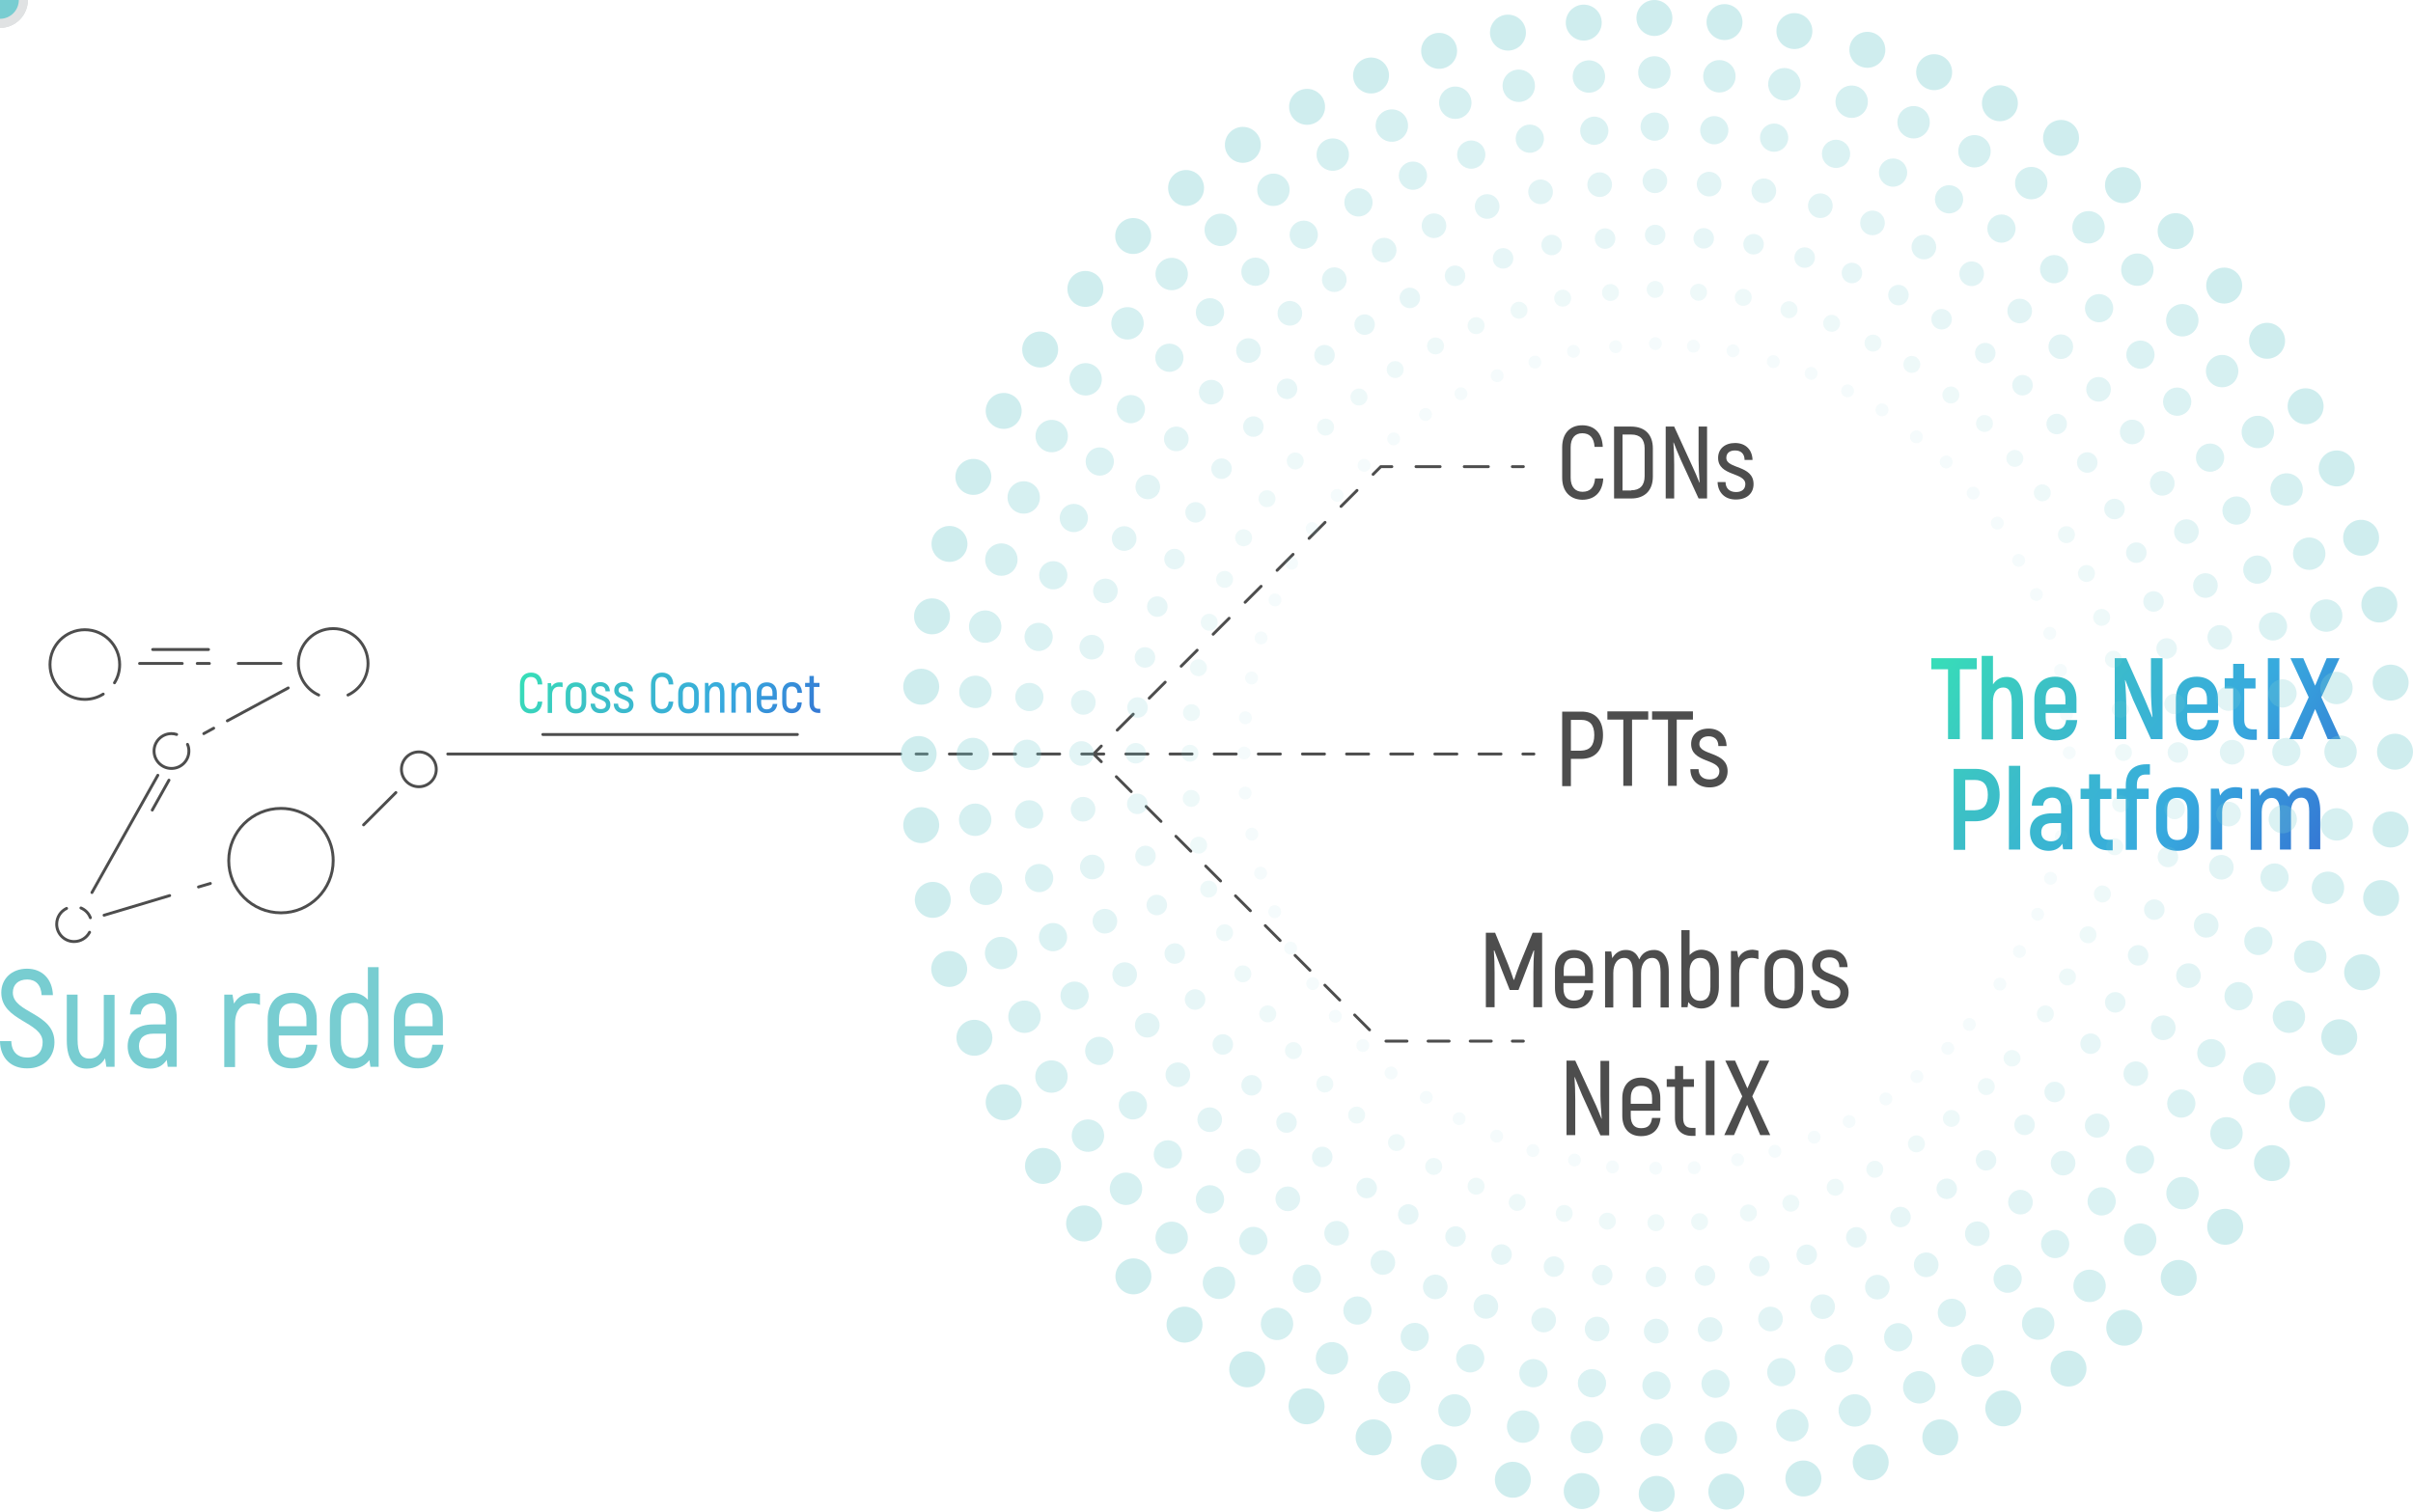 <svg id="ezWZ6G2XgfV1" xmlns="http://www.w3.org/2000/svg" xmlns:xlink="http://www.w3.org/1999/xlink" viewBox="0 0 939.3 588.7" shape-rendering="geometricPrecision" text-rendering="geometricPrecision">
<style><![CDATA[
#ezWZ6G2XgfV529_to {animation: ezWZ6G2XgfV529_to__to 14900ms linear infinite normal forwards}@keyframes ezWZ6G2XgfV529_to__to { 0% {offset-distance: 0%} 3.356% {offset-distance: 5.13%} 7.383% {offset-distance: 9.705%} 24.832% {offset-distance: 34.595%} 36.913% {offset-distance: 44.82%} 43.624% {offset-distance: 50%} 48.322% {offset-distance: 50%} 55.705% {offset-distance: 55.18%} 68.456% {offset-distance: 65.405%} 86.577% {offset-distance: 90.295%} 90.604% {offset-distance: 94.87%} 94.631% {offset-distance: 100%} 100% {offset-distance: 100%}} #ezWZ6G2XgfV532_to {animation: ezWZ6G2XgfV532_to__to 14900ms linear infinite normal forwards}@keyframes ezWZ6G2XgfV532_to__to { 0% {offset-distance: 0%} 3.356% {offset-distance: 4.718%} 7.383% {offset-distance: 8.926%} 24.832% {offset-distance: 31.818%} 36.913% {offset-distance: 45.581%} 43.624% {offset-distance: 50%} 48.322% {offset-distance: 50%} 55.705% {offset-distance: 54.419%} 68.456% {offset-distance: 68.182%} 86.577% {offset-distance: 91.074%} 90.604% {offset-distance: 95.282%} 94.631% {offset-distance: 100%} 100% {offset-distance: 100%}} #ezWZ6G2XgfV535_to {animation: ezWZ6G2XgfV535_to__to 14900ms linear infinite normal forwards}@keyframes ezWZ6G2XgfV535_to__to { 0% {offset-distance: 0%} 3.356% {offset-distance: 4.722%} 7.383% {offset-distance: 8.933%} 24.832% {offset-distance: 31.843%} 36.913% {offset-distance: 45.509%} 43.624% {offset-distance: 50%} 48.322% {offset-distance: 50%} 55.705% {offset-distance: 54.491%} 68.456% {offset-distance: 68.157%} 86.577% {offset-distance: 91.067%} 90.604% {offset-distance: 95.278%} 94.631% {offset-distance: 100%} 100% {offset-distance: 100%}}
]]></style>
<defs><linearGradient id="ezWZ6G2XgfV6-fill" x1="898.39" y1="337.57" x2="761.84" y2="241.96" spreadMethod="pad" gradientUnits="userSpaceOnUse" gradientTransform="translate(0 0)"><stop id="ezWZ6G2XgfV6-fill-0" offset="0%" stop-color="#3578d4"/><stop id="ezWZ6G2XgfV6-fill-1" offset="33%" stop-color="#37aade"/><stop id="ezWZ6G2XgfV6-fill-2" offset="73%" stop-color="#3cc0c6"/><stop id="ezWZ6G2XgfV6-fill-3" offset="100%" stop-color="#37deb8"/></linearGradient><linearGradient id="ezWZ6G2XgfV17-fill" x1="303.45" y1="300.24" x2="218.96" y2="241.08" spreadMethod="pad" gradientUnits="userSpaceOnUse" gradientTransform="translate(0 0)"><stop id="ezWZ6G2XgfV17-fill-0" offset="0%" stop-color="#3578d4"/><stop id="ezWZ6G2XgfV17-fill-1" offset="33%" stop-color="#37aade"/><stop id="ezWZ6G2XgfV17-fill-2" offset="73%" stop-color="#3cc0c6"/><stop id="ezWZ6G2XgfV17-fill-3" offset="100%" stop-color="#37deb8"/></linearGradient></defs><g><g><line x1="350.6" y1="293.6" x2="174.3" y2="293.6" fill="none" stroke="#4d4d4d" stroke-width="1.13" stroke-linecap="round" stroke-linejoin="round"/><line x1="310.4" y1="286" x2="211.3" y2="286" fill="none" stroke="#4d4d4d" stroke-width="1.13" stroke-linecap="round" stroke-linejoin="round"/><path d="M769.5,260.6h-6.6v27.2h-4.6v-27.2h-6.5v-4.3h17.7v4.3Zm18,12.8v14.4h-4.4v-14.3c0-4.2-1.1-5.8-3.3-5.8-2.5,0-4,2-4,5.5v14.7h-4.4v-32.5h4.4v11.1c1.2-1.8,2.9-2.9,5.2-2.9c4.1-.1,6.5,3,6.5,9.8Zm21.1,7c-.4,5-3.5,7.9-8.6,7.9s-8.1-3.2-8.1-8.9v-7.1c0-5.6,3.1-8.8,8.1-8.8s8.3,3.2,8.3,8.8v5.3h-12v1.8c0,3.2,1.4,4.7,3.8,4.7c2.7,0,3.8-1.2,4.2-3.7h4.3Zm-12.3-8.1v2h7.7v-2c0-3.2-1.4-4.7-3.9-4.7s-3.8,1.4-3.8,4.7Zm45.5-16v31.5h-4.5l-7-15.4c-.9-2.3-2.2-5.6-3-7.6l-.1.1c.3,3.1.5,7.9.5,10.8v12.1h-4.5v-31.5h4.5l7.2,16.1c.9,2.1,2.1,5,2.9,6.9l.1-.1c-.4-3.1-.6-7.8-.6-10.6v-12.3h4.5Zm21.9,24.1c-.4,5-3.5,7.9-8.6,7.9s-8.1-3.2-8.1-8.9v-7.1c0-5.6,3.1-8.8,8.1-8.8s8.3,3.2,8.3,8.8v5.3h-12v1.8c0,3.2,1.4,4.7,3.8,4.7c2.7,0,3.8-1.2,4.2-3.7h4.3Zm-12.3-8.1v2h7.7v-2c0-3.2-1.4-4.7-3.9-4.7s-3.8,1.4-3.8,4.7ZM878.5,284v4.1h-1.7c-4.7,0-7.5-3-7.5-7.9v-12.1h-3.3v-4h3.3v-5.6h4.3v5.6h4.4v4h-4.4v12.1c0,2.6,1.1,3.8,3.4,3.8h1.5Zm8.8-27.7v31.5h-4.5v-31.5h4.5Zm18.8,31.5l-4.9-11.7-5,11.7h-5l7.5-16.3-7.1-15.2h5l4.6,10.7l4.5-10.7h5l-7.1,15.2l7.5,16.3h-5ZM778.4,309.5c0,6.6-3.5,10.3-9.7,10.3h-3.7v11.1h-4.5v-31.5h8.3c6.1-.1,9.6,3.6,9.6,10.1Zm-4.6,0c0-3.9-1.7-5.8-5.1-5.8h-3.7v11.8h3.7c3.4-.1,5.1-2,5.1-6Zm8.2-11.3h4.4v32.6h-4.4v-32.6ZM806.7,315v15.7h-3.6l-.3-2.2c-.9,1.6-2.7,2.8-5.3,2.8-4.4,0-7.3-2.9-7.3-7.3c0-4.9,3.4-7.3,8.6-7.3h3.5v-1.7c0-2.8-1-4.4-3.4-4.4-1.9,0-3.4,1-3.6,3.1h-4.4c.2-4.5,3.3-7.3,8.1-7.3c5.1.1,7.7,3.2,7.7,8.6Zm-4.4,5.5h-3.5c-2.7,0-4.2,1.2-4.2,3.6c0,2.2,1.4,3.5,3.8,3.5s3.9-1.5,3.9-3.8v-3.3Zm20.1,6.5v4.1h-1.7c-4.7,0-7.5-3-7.5-7.9v-12.1h-3.3v-4h3.3v-5.6h4.3v5.6h4.4v4h-4.4v12.1c0,2.6,1.1,3.8,3.4,3.8h1.5Zm9.4-21.2v1.3h4.6v4h-4.6v19.8h-4.3v-19.8h-3.5v-4h3.5v-1.3c0-4.9,2.5-8.2,8-8.2h1.4v4h-1.4c-2.5-.1-3.7,1.2-3.7,4.2Zm7.5,16.5v-6.8c0-5.8,3.2-9,8.3-9s8.4,3.2,8.4,9v6.8c0,5.8-3.2,9-8.4,9s-8.3-3.2-8.3-9Zm12.2,0v-6.8c0-3.3-1.5-4.8-4-4.8s-3.9,1.4-3.9,4.8v6.8c0,3.3,1.5,4.8,3.9,4.8c2.6,0,4-1.4,4-4.8Zm21.3-15.4v4.3c-.9-.4-1.8-.5-2.9-.5-3,0-4.9,1.9-4.9,5.5v14.6h-4.4v-23.7h3.1l.5,2.7c1.2-2.1,3.2-3.3,6.1-3.3c1,0,1.8.1,2.5.4Zm30.4,9v14.8h-4.3v-14.7c0-4-1.1-5.4-3.1-5.4-2.4,0-4,2-4,5.5v14.7h-4.3v-14.7c0-4-1.2-5.4-3.2-5.4-2.3,0-3.9,2-3.9,5.5v14.7h-4.3v-23.7h3.1l.5,2.7c1.2-2,3.1-3.2,5.7-3.2s4.4,1.2,5.5,3.6c1.2-2.3,3.2-3.6,6-3.6c3.8-.2,6.3,2.9,6.3,9.2Z" fill="url(#ezWZ6G2XgfV6-fill)"/><g><g><line x1="597.1" y1="293.6" x2="592.8" y2="293.6" fill="none" stroke="#4d4d4d" stroke-width="1.13" stroke-linecap="round" stroke-linejoin="round"/><line x1="584.3" y1="293.6" x2="365.2" y2="293.6" fill="none" stroke="#4d4d4d" stroke-width="1.13" stroke-linecap="round" stroke-linejoin="round" stroke-dasharray="0,0,8.59,8.59"/><line x1="360.9" y1="293.6" x2="356.6" y2="293.6" fill="none" stroke="#4d4d4d" stroke-width="1.13" stroke-linecap="round" stroke-linejoin="round"/></g></g><g><path d="M608.1,186v-11.8c0-5.5,3.1-8.6,7.8-8.6s7.8,3,8,8.4h-3.2c-.2-3.6-1.9-5.3-4.8-5.3-2.7,0-4.5,1.8-4.5,5.5v11.8c0,3.7,1.9,5.5,4.6,5.5c3,0,4.6-1.7,4.9-5.2h3.2c-.3,5.3-3.3,8.3-8.2,8.3-4.6-.1-7.8-3.1-7.8-8.6Z" fill="#4d4d4d"/><path d="M628.3,166.1h6.6c5.4,0,8.5,3.1,8.5,8.5v11c0,5.4-3.2,8.5-8.4,8.5h-6.7v-28Zm6.7,24.8c3.3,0,5.2-1.8,5.2-5.5v-10.8c0-3.6-1.8-5.4-5.2-5.4h-3.4v21.8h3.4v-.1Z" fill="#4d4d4d"/><path d="M664.5,166.1v28h-3.3l-6.9-15c-.9-2-2.2-5.2-2.8-6.8h-.1c.2,2.5.3,6.2.3,8.6v13.2h-3.3v-28h3.3l7,15.3c.9,1.9,2.2,4.9,2.8,6.5h.1c-.2-2.4-.4-6.4-.4-8.8v-13h3.3Z" fill="#4d4d4d"/><path d="M668.6,187.7h3.1c0,2.3,1.4,3.9,4.1,3.9c2.3,0,3.6-1.2,3.6-3.1c0-4.7-10.6-3-10.6-10.2c0-3.5,2.6-5.8,6.6-5.8c4.2,0,6.7,2.7,6.8,6.6h-3.1c0-2.3-1.3-3.7-3.7-3.7-2.2,0-3.4,1.1-3.4,2.9c0,4.4,10.6,2.7,10.6,10.2c0,3.6-2.6,6-6.8,6-4.4.1-7.1-2.8-7.2-6.8Z" fill="#4d4d4d"/></g><path d="M202.4,273.1v-6.5c0-3,1.7-4.7,4.3-4.7s4.3,1.6,4.4,4.6h-1.8c-.1-2-1.1-2.9-2.7-2.9-1.5,0-2.5,1-2.5,3v6.5c0,2,1,3,2.5,3c1.6,0,2.5-.9,2.7-2.9h1.8c-.2,2.9-1.8,4.6-4.5,4.6-2.5,0-4.2-1.7-4.2-4.7Zm16.6-7.3v1.8c-.4-.2-.9-.2-1.5-.2-1.5,0-2.6,1.1-2.6,3.1v7.1h-1.7v-11.6h1.3l.2,1.4c.6-1,1.6-1.7,3-1.7.6,0,.9,0,1.3.1Zm1.2,7.7v-3.5c0-2.8,1.6-4.3,4-4.3s4,1.5,4,4.3v3.5c0,2.8-1.5,4.3-4,4.3s-4-1.5-4-4.3Zm6.2,0v-3.5c0-1.8-.8-2.6-2.2-2.6s-2.2.8-2.2,2.6v3.5c0,1.8.8,2.6,2.2,2.6s2.2-.8,2.2-2.6Zm3.5.5h1.7c0,1.3.8,2.1,2.3,2.1c1.3,0,2-.6,2-1.7c0-2.6-5.8-1.7-5.8-5.6c0-1.9,1.4-3.2,3.6-3.2s3.7,1.5,3.7,3.6h-1.7c0-1.3-.7-2-2-2-1.2,0-1.9.6-1.9,1.6c0,2.4,5.8,1.5,5.8,5.6c0,2-1.5,3.3-3.7,3.3-2.5.1-4-1.5-4-3.7Zm9,0h1.7c0,1.3.8,2.1,2.3,2.1c1.3,0,2-.6,2-1.7c0-2.6-5.8-1.7-5.8-5.6c0-1.9,1.4-3.2,3.6-3.2s3.7,1.5,3.7,3.6h-1.7c0-1.3-.7-2-2-2-1.2,0-1.9.6-1.9,1.6c0,2.4,5.8,1.5,5.8,5.6c0,2-1.5,3.3-3.7,3.3-2.5.1-4-1.5-4-3.7Zm14.5-.9v-6.5c0-3,1.7-4.7,4.3-4.7s4.3,1.6,4.4,4.6h-1.8c-.1-2-1.1-2.9-2.7-2.9-1.5,0-2.5,1-2.5,3v6.5c0,2,1,3,2.5,3c1.6,0,2.5-.9,2.7-2.9h1.8c-.2,2.9-1.8,4.6-4.5,4.6-2.5,0-4.2-1.7-4.2-4.7Zm10.6.4v-3.5c0-2.8,1.6-4.3,4-4.3s4,1.5,4,4.3v3.5c0,2.8-1.5,4.3-4,4.3s-4-1.5-4-4.3Zm6.2,0v-3.5c0-1.8-.8-2.6-2.2-2.6s-2.2.8-2.2,2.6v3.5c0,1.8.8,2.6,2.2,2.6c1.3,0,2.2-.8,2.2-2.6Zm11.8-3.3v7.3h-1.7v-7.2c0-2.1-.6-3-1.9-3-1.4,0-2.3,1.1-2.3,3.1v7.1h-1.7v-11.6h1.3l.2,1.4c.6-1,1.6-1.7,2.9-1.7c2,0,3.2,1.4,3.2,4.6Zm10.3,0v7.3h-1.7v-7.2c0-2.1-.6-3-1.9-3-1.4,0-2.3,1.1-2.3,3.1v7.1h-1.7v-11.6h1.3l.2,1.4c.6-1,1.6-1.7,2.9-1.7c1.9,0,3.2,1.4,3.2,4.6Zm10.3,3.7c-.2,2.4-1.7,3.8-4.1,3.8s-3.9-1.5-3.9-4.2v-3.6c0-2.7,1.5-4.2,3.9-4.2s3.9,1.5,3.9,4.2v2.6h-6.1v1.1c0,1.8.8,2.6,2.1,2.6c1.5,0,2.2-.7,2.4-2.1h1.8v-.2Zm-6.2-4.1v1.2h4.3v-1.2c0-1.7-.8-2.6-2.2-2.6-1.4.1-2.1.9-2.1,2.6Zm8.1,3.7v-3.7c0-2.7,1.5-4.2,3.8-4.2s3.8,1.5,3.9,4.2h-1.8c0-1.7-.8-2.5-2.2-2.5-1.3,0-2.1.8-2.1,2.5v3.7c0,1.7.8,2.5,2.1,2.5c1.4,0,2.1-.8,2.2-2.5h1.7c-.1,2.7-1.6,4.2-3.9,4.2s-3.7-1.5-3.7-4.2Zm14.8,2.5v1.6h-.7c-2.2,0-3.5-1.4-3.5-3.7v-6.4h-1.7v-1.6h1.7v-2.7h1.7v2.7h2.2v1.6h-2.2v6.4c0,1.4.5,2.1,1.8,2.1h.7Z" fill="url(#ezWZ6G2XgfV17-fill)"/><g><g><line x1="593" y1="405.4" x2="588.7" y2="405.4" fill="none" stroke="#4d4d4d" stroke-width="1.13" stroke-linecap="round" stroke-linejoin="round"/><polyline points="580.5,405.4 537.5,405.4 431.6,299.5" fill="none" stroke="#4d4d4d" stroke-width="1.13" stroke-linecap="round" stroke-linejoin="round" stroke-dasharray="0,0,8.2,8.2"/><polyline points="428.7,296.6 425.7,293.6 428.7,290.5" fill="none" stroke="#4d4d4d" stroke-width="1.13" stroke-linecap="round" stroke-linejoin="round"/><line x1="434.9" y1="284.3" x2="531.4" y2="187.8" fill="none" stroke="#4d4d4d" stroke-width="1.13" stroke-linecap="round" stroke-linejoin="round" stroke-dasharray="0,0,8.8,8.8"/><polyline points="534.5,184.7 537.5,181.7 541.8,181.7" fill="none" stroke="#4d4d4d" stroke-width="1.13" stroke-linecap="round" stroke-linejoin="round"/><line x1="551.2" y1="181.7" x2="584" y2="181.7" fill="none" stroke="#4d4d4d" stroke-width="1.13" stroke-linecap="round" stroke-linejoin="round" stroke-dasharray="0,0,9.39,9.39"/><line x1="588.7" y1="181.7" x2="593" y2="181.7" fill="none" stroke="#4d4d4d" stroke-width="1.13" stroke-linecap="round" stroke-linejoin="round"/></g></g><g opacity="0.5"><g><g><circle style="isolation:isolate" r="7" transform="translate(644 7)" opacity="0.7" fill="#78cdd1"/><circle style="isolation:isolate" r="7" transform="translate(644.9 581.7)" opacity="0.7" fill="#78cdd1"/><circle style="isolation:isolate" r="7" transform="translate(932.3 292.7)" opacity="0.7" fill="#78cdd1"/><circle style="isolation:isolate" r="7" transform="translate(357.6 293.6)" opacity="0.7" fill="#78cdd1"/><circle style="isolation:isolate" r="7" transform="translate(441.1 91.9)" opacity="0.7" fill="#78cdd1"/><circle style="isolation:isolate" r="7" transform="translate(848.1 497.6)" opacity="0.7" fill="#78cdd1"/><circle style="isolation:isolate" r="7" transform="translate(846.9 90)" opacity="0.7" fill="#78cdd1"/><circle style="isolation:isolate" r="7" transform="translate(441.2 497)" opacity="0.7" fill="#78cdd1"/><circle style="isolation:isolate" r="7" transform="translate(533.7 29.4)" opacity="0.7" fill="#78cdd1"/><circle style="isolation:isolate" r="7" transform="translate(755.3 559.7)" opacity="0.7" fill="#78cdd1"/><circle style="isolation:isolate" r="7" transform="translate(909.6 182.4)" opacity="0.7" fill="#78cdd1"/><circle style="isolation:isolate" r="7" transform="translate(379.3 404.1)" opacity="0.7" fill="#78cdd1"/><circle style="isolation:isolate" r="7" transform="translate(378.9 185.7)" opacity="0.7" fill="#78cdd1"/><circle style="isolation:isolate" r="7" transform="translate(910.6 403.9)" opacity="0.7" fill="#78cdd1"/><circle style="isolation:isolate" r="7" transform="translate(752.9 28.1)" opacity="0.7" fill="#78cdd1"/><circle style="isolation:isolate" r="7" transform="translate(534.7 559.7)" opacity="0.7" fill="#78cdd1"/><circle style="isolation:isolate" r="7" transform="translate(587 12.7)" opacity="0.7" fill="#78cdd1"/><circle style="isolation:isolate" r="7" transform="translate(702 575.7)" opacity="0.7" fill="#78cdd1"/><circle style="isolation:isolate" r="7" transform="translate(926.2 235.4)" opacity="0.7" fill="#78cdd1"/><circle style="isolation:isolate" r="7" transform="translate(363.1 350.4)" opacity="0.7" fill="#78cdd1"/><circle style="isolation:isolate" r="7" transform="translate(404.9 136.1)" opacity="0.7" fill="#78cdd1"/><circle style="isolation:isolate" r="7" transform="translate(884.4 452.9)" opacity="0.7" fill="#78cdd1"/><circle style="isolation:isolate" r="7" transform="translate(802.3 53.7)" opacity="0.7" fill="#78cdd1"/><circle style="isolation:isolate" r="7" transform="translate(485.5 533.2)" opacity="0.7" fill="#78cdd1"/><circle style="isolation:isolate" r="7" transform="translate(483.8 56.4)" opacity="0.7" fill="#78cdd1"/><circle style="isolation:isolate" r="7" transform="translate(805.2 532.9)" opacity="0.7" fill="#78cdd1"/><circle style="isolation:isolate" r="7" transform="translate(882.5 132.7)" opacity="0.7" fill="#78cdd1"/><circle style="isolation:isolate" r="7" transform="translate(406 454)" opacity="0.7" fill="#78cdd1"/><circle style="isolation:isolate" r="7" transform="translate(362.8 240)" opacity="0.7" fill="#78cdd1"/><circle style="isolation:isolate" r="7" transform="translate(926.9 349.7)" opacity="0.7" fill="#78cdd1"/><circle style="isolation:isolate" r="7" transform="translate(698.5 12.1)" opacity="0.7" fill="#78cdd1"/><circle style="isolation:isolate" r="7" transform="translate(588.9 576.2)" opacity="0.7" fill="#78cdd1"/><circle style="isolation:isolate" r="7" transform="translate(616.5 8.8)" opacity="0.7" fill="#78cdd1"/><circle style="isolation:isolate" r="7" transform="translate(672 580.8)" opacity="0.7" fill="#78cdd1"/><circle style="isolation:isolate" r="7" transform="translate(930.6 265.8)" opacity="0.7" fill="#78cdd1"/><circle style="isolation:isolate" r="7" transform="translate(358.6 321.3)" opacity="0.7" fill="#78cdd1"/><circle style="isolation:isolate" r="7" transform="translate(422.5 112.5)" opacity="0.7" fill="#78cdd1"/><circle style="isolation:isolate" r="7" transform="translate(866.2 477.7)" opacity="0.7" fill="#78cdd1"/><circle style="isolation:isolate" r="7" transform="translate(826.4 72.1)" opacity="0.7" fill="#78cdd1"/><circle style="isolation:isolate" r="7" transform="translate(461.1 515.8)" opacity="0.7" fill="#78cdd1"/><circle style="isolation:isolate" r="7" transform="translate(508.8 41.6)" opacity="0.7" fill="#78cdd1"/><circle style="isolation:isolate" r="7" transform="translate(779.8 548.4)" opacity="0.7" fill="#78cdd1"/><circle style="isolation:isolate" r="7" transform="translate(897.5 158.2)" opacity="0.7" fill="#78cdd1"/><circle style="isolation:isolate" r="7" transform="translate(390.7 429.2)" opacity="0.7" fill="#78cdd1"/><circle style="isolation:isolate" r="7" transform="translate(369.6 211.8)" opacity="0.7" fill="#78cdd1"/><circle style="isolation:isolate" r="7" transform="translate(919.5 378.6)" opacity="0.7" fill="#78cdd1"/><circle style="isolation:isolate" r="7" transform="translate(726.9 19.4)" opacity="0.7" fill="#78cdd1"/><circle style="isolation:isolate" r="7" transform="translate(560.1 569.4)" opacity="0.7" fill="#78cdd1"/><circle style="isolation:isolate" r="7" transform="translate(560.2 19.8)" opacity="0.7" fill="#78cdd1"/><circle style="isolation:isolate" r="7" transform="translate(728.2 569.4)" opacity="0.7" fill="#78cdd1"/><circle style="isolation:isolate" r="7" transform="translate(919.1 209.4)" opacity="0.7" fill="#78cdd1"/><circle style="isolation:isolate" r="7" transform="translate(369.5 377.3)" opacity="0.7" fill="#78cdd1"/><circle style="isolation:isolate" r="7" transform="translate(390.7 160)" opacity="0.7" fill="#78cdd1"/><circle style="isolation:isolate" r="7" transform="translate(898.1 429.9)" opacity="0.7" fill="#78cdd1"/><circle style="isolation:isolate" r="7" transform="translate(778.5 40.2)" opacity="0.7" fill="#78cdd1"/><circle style="isolation:isolate" r="7" transform="translate(508.6 547.6)" opacity="0.7" fill="#78cdd1"/><circle style="isolation:isolate" r="7" transform="translate(461.7 73.2)" opacity="0.7" fill="#78cdd1"/><circle style="isolation:isolate" r="7" transform="translate(826.9 517)" opacity="0.7" fill="#78cdd1"/><circle style="isolation:isolate" r="7" transform="translate(865.8 111.2)" opacity="0.7" fill="#78cdd1"/><circle style="isolation:isolate" r="7" transform="translate(422 476.4)" opacity="0.7" fill="#78cdd1"/><circle style="isolation:isolate" r="7" transform="translate(358.6 267.4)" opacity="0.7" fill="#78cdd1"/><circle style="isolation:isolate" r="7" transform="translate(930.6 323)" opacity="0.7" fill="#78cdd1"/><circle style="isolation:isolate" r="7" transform="translate(671.3 8.6)" opacity="0.7" fill="#78cdd1"/><circle style="isolation:isolate" r="7" transform="translate(615.7 580.6)" opacity="0.7" fill="#78cdd1"/></g><g><circle style="isolation:isolate" r="6.3" transform="translate(644 28.2)" opacity="0.61" fill="#78cdd1"/><circle style="isolation:isolate" r="6.3" transform="translate(644.8 560.6)" opacity="0.61" fill="#78cdd1"/><circle style="isolation:isolate" r="6.3" transform="translate(911.1 292.7)" opacity="0.61" fill="#78cdd1"/><circle style="isolation:isolate" r="6.3" transform="translate(378.7 293.6)" opacity="0.61" fill="#78cdd1"/><circle style="isolation:isolate" r="6.3" transform="translate(456.1 106.7)" opacity="0.61" fill="#78cdd1"/><circle style="isolation:isolate" r="6.3" transform="translate(833.1 482.7)" opacity="0.61" fill="#78cdd1"/><circle style="isolation:isolate" r="6.3" transform="translate(832 105)" opacity="0.61" fill="#78cdd1"/><circle style="isolation:isolate" r="6.3" transform="translate(456.1 482)" opacity="0.61" fill="#78cdd1"/><circle style="isolation:isolate" r="6.3" transform="translate(541.8 48.9)" opacity="0.61" fill="#78cdd1"/><circle style="isolation:isolate" r="6.3" transform="translate(747.1 540.2)" opacity="0.61" fill="#78cdd1"/><circle style="isolation:isolate" r="6.3" transform="translate(890.1 190.6)" opacity="0.61" fill="#78cdd1"/><circle style="isolation:isolate" r="6.3" transform="translate(398.8 395.9)" opacity="0.61" fill="#78cdd1"/><circle style="isolation:isolate" r="6.3" transform="translate(398.5 193.7)" opacity="0.61" fill="#78cdd1"/><circle style="isolation:isolate" r="6.3" transform="translate(891 395.9)" opacity="0.61" fill="#78cdd1"/><circle style="isolation:isolate" r="6.3" transform="translate(744.9 47.6)" opacity="0.61" fill="#78cdd1"/><circle style="isolation:isolate" r="6.3" transform="translate(542.7 540.2)" opacity="0.61" fill="#78cdd1"/><circle style="isolation:isolate" r="6.3" transform="translate(591.2 33.4)" opacity="0.61" fill="#78cdd1"/><circle style="isolation:isolate" r="6.3" transform="translate(697.7 555)" opacity="0.61" fill="#78cdd1"/><circle style="isolation:isolate" r="6.3" transform="translate(905.5 239.7)" opacity="0.61" fill="#78cdd1"/><circle style="isolation:isolate" r="6.3" transform="translate(383.8 346.1)" opacity="0.61" fill="#78cdd1"/><circle style="isolation:isolate" r="6.3" transform="translate(422.6 147.7)" opacity="0.61" fill="#78cdd1"/><circle style="isolation:isolate" r="6.3" transform="translate(866.7 441.3)" opacity="0.61" fill="#78cdd1"/><circle style="isolation:isolate" r="6.3" transform="translate(790.7 71.3)" opacity="0.61" fill="#78cdd1"/><circle style="isolation:isolate" r="6.3" transform="translate(497.1 515.5)" opacity="0.61" fill="#78cdd1"/><circle style="isolation:isolate" r="6.3" transform="translate(495.7 73.9)" opacity="0.61" fill="#78cdd1"/><circle style="isolation:isolate" r="6.3" transform="translate(793.4 515.4)" opacity="0.61" fill="#78cdd1"/><circle style="isolation:isolate" r="6.3" transform="translate(865 144.5)" opacity="0.61" fill="#78cdd1"/><circle style="isolation:isolate" r="6.3" transform="translate(423.5 442.2)" opacity="0.61" fill="#78cdd1"/><circle style="isolation:isolate" r="6.3" transform="translate(383.5 244)" opacity="0.61" fill="#78cdd1"/><circle style="isolation:isolate" r="6.3" transform="translate(906.2 345.7)" opacity="0.61" fill="#78cdd1"/><circle style="isolation:isolate" r="6.3" transform="translate(694.6 32.8)" opacity="0.61" fill="#78cdd1"/><circle style="isolation:isolate" r="6.3" transform="translate(592.9 555.5)" opacity="0.61" fill="#78cdd1"/><circle style="isolation:isolate" r="6.3" transform="translate(618.5 29.8)" opacity="0.61" fill="#78cdd1"/><circle style="isolation:isolate" r="6.3" transform="translate(669.9 559.8)" opacity="0.61" fill="#78cdd1"/><circle style="isolation:isolate" r="6.3" transform="translate(909.5 267.9)" opacity="0.61" fill="#78cdd1"/><circle style="isolation:isolate" r="6.3" transform="translate(379.6 319.2)" opacity="0.61" fill="#78cdd1"/><circle style="isolation:isolate" r="6.3" transform="translate(438.9 125.9)" opacity="0.61" fill="#78cdd1"/><circle style="isolation:isolate" r="6.3" transform="translate(849.58 464.59)" opacity="0.61" fill="#78cdd1"/><circle style="isolation:isolate" r="6.3" transform="translate(813 88.5)" opacity="0.61" fill="#78cdd1"/><circle style="isolation:isolate" r="6.3" transform="translate(474.5 499.5)" opacity="0.61" fill="#78cdd1"/><circle style="isolation:isolate" r="6.3" transform="translate(518.8 60.2)" opacity="0.61" fill="#78cdd1"/><circle style="isolation:isolate" r="6.3" transform="translate(769.8 529.8)" opacity="0.61" fill="#78cdd1"/><circle style="isolation:isolate" r="6.3" transform="translate(878.9 168.2)" opacity="0.61" fill="#78cdd1"/><circle style="isolation:isolate" r="6.3" transform="translate(409.3 419.2)" opacity="0.61" fill="#78cdd1"/><circle style="isolation:isolate" r="6.3" transform="translate(389.8 217.9)" opacity="0.61" fill="#78cdd1"/><circle style="isolation:isolate" r="6.3" transform="translate(899.3 372.5)" opacity="0.61" fill="#78cdd1"/><circle style="isolation:isolate" r="6.3" transform="translate(720.8 39.6)" opacity="0.61" fill="#78cdd1"/><circle style="isolation:isolate" r="6.3" transform="translate(566.2 549.2)" opacity="0.61" fill="#78cdd1"/><circle style="isolation:isolate" r="6.3" transform="translate(566.5 40)" opacity="0.61" fill="#78cdd1"/><circle style="isolation:isolate" r="6.3" transform="translate(722 549.2)" opacity="0.61" fill="#78cdd1"/><circle style="isolation:isolate" r="6.3" transform="translate(898.9 215.6)" opacity="0.61" fill="#78cdd1"/><circle style="isolation:isolate" r="6.3" transform="translate(389.7 371.1)" opacity="0.61" fill="#78cdd1"/><circle style="isolation:isolate" r="6.3" transform="translate(409.4 169.8)" opacity="0.61" fill="#78cdd1"/><circle style="isolation:isolate" r="6.3" transform="translate(879.5 420)" opacity="0.61" fill="#78cdd1"/><circle style="isolation:isolate" r="6.3" transform="translate(768.6 58.9)" opacity="0.61" fill="#78cdd1"/><circle style="isolation:isolate" r="6.3" transform="translate(518.5 528.9)" opacity="0.61" fill="#78cdd1"/><circle style="isolation:isolate" r="6.3" transform="translate(475.2 89.5)" opacity="0.61" fill="#78cdd1"/><circle style="isolation:isolate" r="6.3" transform="translate(813.4 500.7)" opacity="0.61" fill="#78cdd1"/><circle style="isolation:isolate" r="6.3" transform="translate(849.5 124.7)" opacity="0.61" fill="#78cdd1"/><circle style="isolation:isolate" r="6.3" transform="translate(438.3 462.9)" opacity="0.61" fill="#78cdd1"/><circle style="isolation:isolate" r="6.3" transform="translate(379.7 269.4)" opacity="0.61" fill="#78cdd1"/><circle style="isolation:isolate" r="6.3" transform="translate(909.6 321)" opacity="0.61" fill="#78cdd1"/><circle style="isolation:isolate" r="6.3" transform="translate(669.3 29.7)" opacity="0.61" fill="#78cdd1"/><circle style="isolation:isolate" r="6.3" transform="translate(617.7 559.6)" opacity="0.61" fill="#78cdd1"/></g><g><circle style="isolation:isolate" r="5.5" transform="translate(644.1 49.3)" opacity="0.52" fill="#78cdd1"/><circle style="isolation:isolate" r="5.5" transform="translate(644.8 539.5)" opacity="0.52" fill="#78cdd1"/><circle style="isolation:isolate" r="5.5" transform="translate(890 292.8)" opacity="0.52" fill="#78cdd1"/><circle style="isolation:isolate" r="5.5" transform="translate(399.8 293.5)" opacity="0.52" fill="#78cdd1"/><circle style="isolation:isolate" r="5.5" transform="translate(471 121.6)" opacity="0.52" fill="#78cdd1"/><circle style="isolation:isolate" r="5.5" transform="translate(818.1 467.8)" opacity="0.52" fill="#78cdd1"/><circle style="isolation:isolate" r="5.5" transform="translate(817.1 120)" opacity="0.52" fill="#78cdd1"/><circle style="isolation:isolate" r="5.5" transform="translate(471 467)" opacity="0.52" fill="#78cdd1"/><circle style="isolation:isolate" r="5.5" transform="translate(550 68.4)" opacity="0.52" fill="#78cdd1"/><circle style="isolation:isolate" r="5.5" transform="translate(738.9 520.7)" opacity="0.52" fill="#78cdd1"/><circle style="isolation:isolate" r="5.5" transform="translate(870.6 198.8)" opacity="0.52" fill="#78cdd1"/><circle style="isolation:isolate" r="5.5" transform="translate(418.3 387.7)" opacity="0.52" fill="#78cdd1"/><circle style="isolation:isolate" r="5.5" transform="translate(418 201.7)" opacity="0.52" fill="#78cdd1"/><circle style="isolation:isolate" r="5.5" transform="translate(871.4 387.9)" opacity="0.52" fill="#78cdd1"/><circle style="isolation:isolate" r="5.5" transform="translate(736.9 67.2)" opacity="0.52" fill="#78cdd1"/><circle style="isolation:isolate" r="5.5" transform="translate(550.7 520.6)" opacity="0.52" fill="#78cdd1"/><circle style="isolation:isolate" r="5.5" transform="translate(595.5 54)" opacity="0.52" fill="#78cdd1"/><circle style="isolation:isolate" r="5.5" transform="translate(693.4 534.3)" opacity="0.52" fill="#78cdd1"/><circle style="isolation:isolate" r="5.5" transform="translate(884.8 243.9)" opacity="0.52" fill="#78cdd1"/><circle style="isolation:isolate" r="5.5" transform="translate(404.5 341.9)" opacity="0.52" fill="#78cdd1"/><circle style="isolation:isolate" r="5.5" transform="translate(440.2 159.3)" opacity="0.52" fill="#78cdd1"/><circle style="isolation:isolate" r="5.5" transform="translate(849.1 429.7)" opacity="0.52" fill="#78cdd1"/><circle style="isolation:isolate" r="5.5" transform="translate(779.1 89)" opacity="0.52" fill="#78cdd1"/><circle style="isolation:isolate" r="5.5" transform="translate(508.7 497.9)" opacity="0.52" fill="#78cdd1"/><circle style="isolation:isolate" r="5.5" transform="translate(507.5 91.4)" opacity="0.52" fill="#78cdd1"/><circle style="isolation:isolate" r="5.5" transform="translate(781.5 497.9)" opacity="0.52" fill="#78cdd1"/><circle style="isolation:isolate" r="5.5" transform="translate(847.5 156.4)" opacity="0.52" fill="#78cdd1"/><circle style="isolation:isolate" r="5.5" transform="translate(441 430.4)" opacity="0.52" fill="#78cdd1"/><circle style="isolation:isolate" r="5.5" transform="translate(404.3 248)" opacity="0.52" fill="#78cdd1"/><circle style="isolation:isolate" r="5.5" transform="translate(885.4 341.7)" opacity="0.52" fill="#78cdd1"/><circle style="isolation:isolate" r="5.5" transform="translate(690.6 53.6)" opacity="0.52" fill="#78cdd1"/><circle style="isolation:isolate" r="5.5" transform="translate(596.9 534.7)" opacity="0.52" fill="#78cdd1"/><circle style="isolation:isolate" r="5.5" transform="translate(620.6 50.9)" opacity="0.52" fill="#78cdd1"/><circle style="isolation:isolate" r="5.5" transform="translate(667.8 538.8)" opacity="0.52" fill="#78cdd1"/><circle style="isolation:isolate" r="5.5" transform="translate(888.5 270)" opacity="0.52" fill="#78cdd1"/><circle style="isolation:isolate" r="5.5" transform="translate(400.6 317.1)" opacity="0.52" fill="#78cdd1"/><circle style="isolation:isolate" r="5.5" transform="translate(455.2 139.3)" opacity="0.52" fill="#78cdd1"/><circle style="isolation:isolate" r="5.5" transform="translate(833.03 451.52)" opacity="0.52" fill="#78cdd1"/><circle style="isolation:isolate" r="5.5" transform="translate(799.6 104.8)" opacity="0.52" fill="#78cdd1"/><circle style="isolation:isolate" r="5.5" transform="translate(487.9 483.2)" opacity="0.52" fill="#78cdd1"/><circle style="isolation:isolate" r="5.5" transform="translate(528.8 78.8)" opacity="0.52" fill="#78cdd1"/><circle style="isolation:isolate" r="5.5" transform="translate(759.8 511.2)" opacity="0.52" fill="#78cdd1"/><circle style="isolation:isolate" r="5.5" transform="translate(860.3 178.2)" opacity="0.52" fill="#78cdd1"/><circle style="isolation:isolate" r="5.5" transform="translate(427.9 409.2)" opacity="0.52" fill="#78cdd1"/><circle style="isolation:isolate" r="5.5" transform="translate(410 224)" opacity="0.52" fill="#78cdd1"/><circle style="isolation:isolate" r="5.5" transform="translate(879.1 366.4)" opacity="0.52" fill="#78cdd1"/><circle style="isolation:isolate" r="5.5" transform="translate(714.7 59.9)" opacity="0.52" fill="#78cdd1"/><circle style="isolation:isolate" r="5.5" transform="translate(572.3 528.9)" opacity="0.52" fill="#78cdd1"/><circle style="isolation:isolate" r="5.5" transform="translate(572.7 60.2)" opacity="0.52" fill="#78cdd1"/><circle style="isolation:isolate" r="5.5" transform="translate(715.8 529)" opacity="0.52" fill="#78cdd1"/><circle style="isolation:isolate" r="5.5" transform="translate(878.7 221.8)" opacity="0.52" fill="#78cdd1"/><circle style="isolation:isolate" r="5.5" transform="translate(409.9 364.9)" opacity="0.52" fill="#78cdd1"/><circle style="isolation:isolate" r="5.5" transform="translate(428.1 179.7)" opacity="0.52" fill="#78cdd1"/><circle style="isolation:isolate" r="5.5" transform="translate(860.8 410.1)" opacity="0.52" fill="#78cdd1"/><circle style="isolation:isolate" r="5.5" transform="translate(758.7 77.6)" opacity="0.52" fill="#78cdd1"/><circle style="isolation:isolate" r="5.5" transform="translate(528.4 510.3)" opacity="0.52" fill="#78cdd1"/><circle style="isolation:isolate" r="5.5" transform="translate(488.7 105.8)" opacity="0.52" fill="#78cdd1"/><circle style="isolation:isolate" r="5.5" transform="translate(800 484.4)" opacity="0.52" fill="#78cdd1"/><circle style="isolation:isolate" r="5.5" transform="translate(833.2 138.1)" opacity="0.52" fill="#78cdd1"/><circle style="isolation:isolate" r="5.5" transform="translate(454.6 449.5)" opacity="0.52" fill="#78cdd1"/><circle style="isolation:isolate" r="5.5" transform="translate(400.7 271.4)" opacity="0.52" fill="#78cdd1"/><circle style="isolation:isolate" r="5.5" transform="translate(888.6 319)" opacity="0.52" fill="#78cdd1"/><circle style="isolation:isolate" r="5.5" transform="translate(667.3 50.7)" opacity="0.52" fill="#78cdd1"/><circle style="isolation:isolate" r="5.5" transform="translate(619.7 538.6)" opacity="0.52" fill="#78cdd1"/></g><g><circle style="isolation:isolate" r="4.8" transform="translate(644.2 70.4)" opacity="0.43" fill="#78cdd1"/><circle style="isolation:isolate" r="4.8" transform="translate(644.7 518.3)" opacity="0.43" fill="#78cdd1"/><circle style="isolation:isolate" r="4.8" transform="translate(868.9 292.9)" opacity="0.43" fill="#78cdd1"/><circle style="isolation:isolate" r="4.8" transform="translate(421 293.4)" opacity="0.43" fill="#78cdd1"/><circle style="isolation:isolate" r="4.8" transform="translate(486 136.5)" opacity="0.43" fill="#78cdd1"/><circle style="isolation:isolate" r="4.8" transform="translate(803.1 452.9)" opacity="0.43" fill="#78cdd1"/><circle style="isolation:isolate" r="4.8" transform="translate(802.2 135)" opacity="0.43" fill="#78cdd1"/><circle style="isolation:isolate" r="4.8" transform="translate(485.9 452.1)" opacity="0.43" fill="#78cdd1"/><circle style="isolation:isolate" r="4.8" transform="translate(558.2 87.9)" opacity="0.43" fill="#78cdd1"/><circle style="isolation:isolate" r="4.8" transform="translate(730.8 501.2)" opacity="0.43" fill="#78cdd1"/><circle style="isolation:isolate" r="4.8" transform="translate(851.1 207)" opacity="0.43" fill="#78cdd1"/><circle style="isolation:isolate" r="4.8" transform="translate(437.8 379.5)" opacity="0.43" fill="#78cdd1"/><circle style="isolation:isolate" r="4.8" transform="translate(437.6 209.7)" opacity="0.43" fill="#78cdd1"/><circle style="isolation:isolate" r="4.8" transform="translate(851.9 379.9)" opacity="0.43" fill="#78cdd1"/><circle style="isolation:isolate" r="4.8" transform="translate(728.9 86.8)" opacity="0.43" fill="#78cdd1"/><circle style="isolation:isolate" r="4.8" transform="translate(558.7 501.1)" opacity="0.43" fill="#78cdd1"/><circle style="isolation:isolate" r="4.8" transform="translate(599.7 74.7)" opacity="0.43" fill="#78cdd1"/><circle style="isolation:isolate" r="4.8" transform="translate(689.2 513.6)" opacity="0.43" fill="#78cdd1"/><circle style="isolation:isolate" r="4.8" transform="translate(864.1 248.2)" opacity="0.43" fill="#78cdd1"/><circle style="isolation:isolate" r="4.8" transform="translate(425.2 337.6)" opacity="0.43" fill="#78cdd1"/><circle style="isolation:isolate" r="4.8" transform="translate(457.9 170.9)" opacity="0.43" fill="#78cdd1"/><circle style="isolation:isolate" r="4.8" transform="translate(831.4 418.1)" opacity="0.43" fill="#78cdd1"/><circle style="isolation:isolate" r="4.8" transform="translate(767.5 106.6)" opacity="0.43" fill="#78cdd1"/><circle style="isolation:isolate" r="4.8" transform="translate(520.3 480.2)" opacity="0.43" fill="#78cdd1"/><circle style="isolation:isolate" r="4.8" transform="translate(519.4 108.9)" opacity="0.43" fill="#78cdd1"/><circle style="isolation:isolate" r="4.8" transform="translate(769.7 480.4)" opacity="0.43" fill="#78cdd1"/><circle style="isolation:isolate" r="4.8" transform="translate(830 168.2)" opacity="0.43" fill="#78cdd1"/><circle style="isolation:isolate" r="4.8" transform="translate(458.5 418.5)" opacity="0.43" fill="#78cdd1"/><circle style="isolation:isolate" r="4.8" transform="translate(425 252)" opacity="0.43" fill="#78cdd1"/><circle style="isolation:isolate" r="4.8" transform="translate(864.7 337.7)" opacity="0.43" fill="#78cdd1"/><circle style="isolation:isolate" r="4.8" transform="translate(686.6 74.3)" opacity="0.43" fill="#78cdd1"/><circle style="isolation:isolate" r="4.8" transform="translate(600.9 514)" opacity="0.43" fill="#78cdd1"/><circle style="isolation:isolate" r="4.8" transform="translate(622.7 71.9)" opacity="0.43" fill="#78cdd1"/><circle style="isolation:isolate" r="4.8" transform="translate(665.7 517.7)" opacity="0.43" fill="#78cdd1"/><circle style="isolation:isolate" r="4.8" transform="translate(867.5 272)" opacity="0.43" fill="#78cdd1"/><circle style="isolation:isolate" r="4.8" transform="translate(421.6 315.1)" opacity="0.43" fill="#78cdd1"/><circle style="isolation:isolate" r="4.8" transform="translate(471.5 152.7)" opacity="0.43" fill="#78cdd1"/><ellipse style="isolation:isolate" rx="4.8" ry="4.7" transform="matrix(1-.019 0.019 1 816.372 438.299)" opacity="0.43" fill="#78cdd1"/><circle style="isolation:isolate" r="4.8" transform="translate(786.2 121.1)" opacity="0.43" fill="#78cdd1"/><circle style="isolation:isolate" r="4.8" transform="translate(501.3 466.8)" opacity="0.43" fill="#78cdd1"/><circle style="isolation:isolate" r="4.8" transform="translate(538.8 97.4)" opacity="0.43" fill="#78cdd1"/><circle style="isolation:isolate" r="4.8" transform="translate(749.8 492.5)" opacity="0.43" fill="#78cdd1"/><circle style="isolation:isolate" r="4.8" transform="translate(841.7 188.2)" opacity="0.43" fill="#78cdd1"/><circle style="isolation:isolate" r="4.8" transform="translate(446.6 399.2)" opacity="0.43" fill="#78cdd1"/><circle style="isolation:isolate" r="4.8" transform="translate(430.3 230.1)" opacity="0.43" fill="#78cdd1"/><circle style="isolation:isolate" r="4.8" transform="translate(858.8 360.3)" opacity="0.43" fill="#78cdd1"/><circle style="isolation:isolate" r="4.8" transform="translate(708.6 80.1)" opacity="0.43" fill="#78cdd1"/><circle style="isolation:isolate" r="4.8" transform="translate(578.4 508.7)" opacity="0.43" fill="#78cdd1"/><circle style="isolation:isolate" r="4.8" transform="translate(578.9 80.4)" opacity="0.43" fill="#78cdd1"/><circle style="isolation:isolate" r="4.8" transform="translate(709.5 508.8)" opacity="0.43" fill="#78cdd1"/><circle style="isolation:isolate" r="4.8" transform="translate(858.5 228)" opacity="0.43" fill="#78cdd1"/><circle style="isolation:isolate" r="4.8" transform="translate(430.1 358.7)" opacity="0.43" fill="#78cdd1"/><circle style="isolation:isolate" r="4.8" transform="translate(446.8 189.6)" opacity="0.43" fill="#78cdd1"/><circle style="isolation:isolate" r="4.8" transform="translate(842.1 400.2)" opacity="0.43" fill="#78cdd1"/><circle style="isolation:isolate" r="4.8" transform="translate(748.9 96.2)" opacity="0.43" fill="#78cdd1"/><circle style="isolation:isolate" r="4.8" transform="translate(538.3 491.6)" opacity="0.43" fill="#78cdd1"/><circle style="isolation:isolate" r="4.8" transform="translate(502.1 122)" opacity="0.43" fill="#78cdd1"/><circle style="isolation:isolate" r="4.8" transform="translate(786.5 468.1)" opacity="0.43" fill="#78cdd1"/><circle style="isolation:isolate" r="4.8" transform="translate(816.9 151.6)" opacity="0.43" fill="#78cdd1"/><circle style="isolation:isolate" r="4.8" transform="translate(470.9 436)" opacity="0.43" fill="#78cdd1"/><circle style="isolation:isolate" r="4.8" transform="translate(421.7 273.5)" opacity="0.43" fill="#78cdd1"/><circle style="isolation:isolate" r="4.8" transform="translate(867.5 317)" opacity="0.43" fill="#78cdd1"/><circle style="isolation:isolate" r="4.8" transform="translate(665.3 71.7)" opacity="0.43" fill="#78cdd1"/><circle style="isolation:isolate" r="4.8" transform="translate(621.7 517.5)" opacity="0.43" fill="#78cdd1"/></g><g><circle style="isolation:isolate" r="4" transform="translate(644.3 91.5)" opacity="0.34" fill="#78cdd1"/><circle style="isolation:isolate" r="4" transform="translate(644.6 497.2)" opacity="0.34" fill="#78cdd1"/><circle style="isolation:isolate" r="4" transform="translate(847.8 293)" opacity="0.34" fill="#78cdd1"/><circle style="isolation:isolate" r="4" transform="translate(442.1 293.3)" opacity="0.34" fill="#78cdd1"/><circle style="isolation:isolate" r="4" transform="translate(501 151.4)" opacity="0.34" fill="#78cdd1"/><circle style="isolation:isolate" r="4" transform="translate(788.1 438)" opacity="0.34" fill="#78cdd1"/><circle style="isolation:isolate" r="4" transform="translate(787.3 150)" opacity="0.34" fill="#78cdd1"/><circle style="isolation:isolate" r="4" transform="translate(500.8 437.1)" opacity="0.34" fill="#78cdd1"/><circle style="isolation:isolate" r="4" transform="translate(566.4 107.4)" opacity="0.34" fill="#78cdd1"/><circle style="isolation:isolate" r="4" transform="translate(722.6 481.8)" opacity="0.34" fill="#78cdd1"/><circle style="isolation:isolate" r="4" transform="translate(831.6 215.2)" opacity="0.34" fill="#78cdd1"/><circle style="isolation:isolate" r="4" transform="translate(457.3 371.3)" opacity="0.34" fill="#78cdd1"/><circle style="isolation:isolate" r="4" transform="translate(457.2 217.7)" opacity="0.34" fill="#78cdd1"/><circle style="isolation:isolate" r="4" transform="translate(832.3 372)" opacity="0.34" fill="#78cdd1"/><circle style="isolation:isolate" r="4" transform="translate(720.9 106.3)" opacity="0.34" fill="#78cdd1"/><circle style="isolation:isolate" r="4" transform="translate(566.6 481.5)" opacity="0.34" fill="#78cdd1"/><circle style="isolation:isolate" r="4" transform="translate(604 95.4)" opacity="0.34" fill="#78cdd1"/><circle style="isolation:isolate" r="4" transform="translate(684.9 493)" opacity="0.34" fill="#78cdd1"/><circle style="isolation:isolate" r="4" transform="translate(843.4 252.5)" opacity="0.34" fill="#78cdd1"/><circle style="isolation:isolate" r="4" transform="translate(445.9 333.3)" opacity="0.34" fill="#78cdd1"/><circle style="isolation:isolate" r="4" transform="translate(475.5 182.5)" opacity="0.34" fill="#78cdd1"/><circle style="isolation:isolate" r="4" transform="translate(813.8 406.4)" opacity="0.34" fill="#78cdd1"/><circle style="isolation:isolate" r="4" transform="translate(755.8 124.3)" opacity="0.34" fill="#78cdd1"/><circle style="isolation:isolate" r="4" transform="translate(532 462.6)" opacity="0.34" fill="#78cdd1"/><circle style="isolation:isolate" r="4" transform="translate(531.2 126.4)" opacity="0.34" fill="#78cdd1"/><circle style="isolation:isolate" r="4" transform="translate(757.8 462.9)" opacity="0.34" fill="#78cdd1"/><circle style="isolation:isolate" r="4" transform="translate(812.5 180.1)" opacity="0.34" fill="#78cdd1"/><circle style="isolation:isolate" r="4" transform="translate(476 406.7)" opacity="0.34" fill="#78cdd1"/><circle style="isolation:isolate" r="4" transform="translate(445.7 256)" opacity="0.34" fill="#78cdd1"/><circle style="isolation:isolate" r="4" transform="translate(843.9 333.7)" opacity="0.34" fill="#78cdd1"/><circle style="isolation:isolate" r="4" transform="translate(682.6 95.1)" opacity="0.34" fill="#78cdd1"/><circle style="isolation:isolate" r="4" transform="translate(604.9 493.2)" opacity="0.34" fill="#78cdd1"/><circle style="isolation:isolate" r="4" transform="translate(624.8 92.9)" opacity="0.34" fill="#78cdd1"/><circle style="isolation:isolate" r="4" transform="translate(663.7 496.7)" opacity="0.34" fill="#78cdd1"/><circle style="isolation:isolate" r="4" transform="translate(846.5 274.1)" opacity="0.34" fill="#78cdd1"/><circle style="isolation:isolate" r="4" transform="translate(442.7 313)" opacity="0.34" fill="#78cdd1"/><circle style="isolation:isolate" r="4" transform="translate(487.9 166.1)" opacity="0.34" fill="#78cdd1"/><circle style="isolation:isolate" r="4" transform="translate(799.81 425.2)" opacity="0.34" fill="#78cdd1"/><circle style="isolation:isolate" r="4" transform="translate(772.8 137.5)" opacity="0.34" fill="#78cdd1"/><circle style="isolation:isolate" r="4" transform="translate(514.7 450.5)" opacity="0.34" fill="#78cdd1"/><circle style="isolation:isolate" r="4" transform="translate(548.8 116)" opacity="0.34" fill="#78cdd1"/><circle style="isolation:isolate" r="4" transform="translate(739.8 473.9)" opacity="0.34" fill="#78cdd1"/><circle style="isolation:isolate" r="4" transform="translate(823.1 198.2)" opacity="0.34" fill="#78cdd1"/><circle style="isolation:isolate" r="4" transform="translate(465.2 389.2)" opacity="0.34" fill="#78cdd1"/><circle style="isolation:isolate" r="4" transform="translate(450.5 236.2)" opacity="0.34" fill="#78cdd1"/><circle style="isolation:isolate" r="4" transform="translate(838.6 354.2)" opacity="0.34" fill="#78cdd1"/><circle style="isolation:isolate" r="4" transform="translate(702.5 100.3)" opacity="0.34" fill="#78cdd1"/><circle style="isolation:isolate" r="4" transform="translate(584.5 488.5)" opacity="0.34" fill="#78cdd1"/><circle style="isolation:isolate" r="4" transform="translate(585.1 100.6)" opacity="0.34" fill="#78cdd1"/><circle style="isolation:isolate" r="4" transform="translate(703.3 488.6)" opacity="0.34" fill="#78cdd1"/><circle style="isolation:isolate" r="4" transform="translate(838.3 234.2)" opacity="0.34" fill="#78cdd1"/><circle style="isolation:isolate" r="4" transform="translate(450.3 352.4)" opacity="0.34" fill="#78cdd1"/><circle style="isolation:isolate" r="4" transform="translate(465.4 199.5)" opacity="0.34" fill="#78cdd1"/><circle style="isolation:isolate" r="4" transform="translate(823.4 390.3)" opacity="0.34" fill="#78cdd1"/><circle style="isolation:isolate" r="4" transform="translate(739 114.9)" opacity="0.34" fill="#78cdd1"/><circle style="isolation:isolate" r="4" transform="translate(548.2 472.9)" opacity="0.34" fill="#78cdd1"/><circle style="isolation:isolate" r="4" transform="translate(515.6 138.3)" opacity="0.34" fill="#78cdd1"/><circle style="isolation:isolate" r="4" transform="translate(773.1 451.8)" opacity="0.34" fill="#78cdd1"/><circle style="isolation:isolate" r="4" transform="translate(800.6 165.1)" opacity="0.34" fill="#78cdd1"/><circle style="isolation:isolate" r="4" transform="translate(487.2 422.6)" opacity="0.34" fill="#78cdd1"/><circle style="isolation:isolate" r="4" transform="translate(442.8 275.5)" opacity="0.34" fill="#78cdd1"/><circle style="isolation:isolate" r="4" transform="translate(846.5 315)" opacity="0.34" fill="#78cdd1"/><circle style="isolation:isolate" r="4" transform="translate(663.2 92.8)" opacity="0.34" fill="#78cdd1"/><circle style="isolation:isolate" r="4" transform="translate(623.7 496.5)" opacity="0.34" fill="#78cdd1"/></g><g><circle style="isolation:isolate" r="3.3" transform="translate(644.3 112.7)" opacity="0.25" fill="#78cdd1"/><circle style="isolation:isolate" r="3.3" transform="translate(644.6 476.1)" opacity="0.25" fill="#78cdd1"/><circle style="isolation:isolate" r="3.3" transform="translate(826.6 293)" opacity="0.25" fill="#78cdd1"/><circle style="isolation:isolate" r="3.3" transform="translate(463.2 293.3)" opacity="0.25" fill="#78cdd1"/><circle style="isolation:isolate" r="3.3" transform="translate(516 166.3)" opacity="0.25" fill="#78cdd1"/><circle style="isolation:isolate" r="3.3" transform="translate(773.2 423.1)" opacity="0.25" fill="#78cdd1"/><circle style="isolation:isolate" r="3.3" transform="translate(772.5 164.9)" opacity="0.25" fill="#78cdd1"/><circle style="isolation:isolate" r="3.3" transform="translate(515.7 422.1)" opacity="0.25" fill="#78cdd1"/><circle style="isolation:isolate" r="3.3" transform="translate(574.6 126.8)" opacity="0.25" fill="#78cdd1"/><circle style="isolation:isolate" r="3.3" transform="translate(714.4 462.3)" opacity="0.25" fill="#78cdd1"/><circle style="isolation:isolate" r="3.3" transform="translate(812.2 223.3)" opacity="0.25" fill="#78cdd1"/><circle style="isolation:isolate" r="3.3" transform="translate(476.7 363.2)" opacity="0.25" fill="#78cdd1"/><circle style="isolation:isolate" r="3.3" transform="translate(476.7 225.6)" opacity="0.25" fill="#78cdd1"/><circle style="isolation:isolate" r="3.3" transform="translate(812.8 364)" opacity="0.25" fill="#78cdd1"/><circle style="isolation:isolate" r="3.3" transform="translate(713 125.9)" opacity="0.25" fill="#78cdd1"/><circle style="isolation:isolate" r="3.3" transform="translate(574.6 461.9)" opacity="0.25" fill="#78cdd1"/><circle style="isolation:isolate" r="3.3" transform="translate(608.3 116.1)" opacity="0.25" fill="#78cdd1"/><circle style="isolation:isolate" r="3.3" transform="translate(680.6 472.3)" opacity="0.25" fill="#78cdd1"/><circle style="isolation:isolate" r="3.3" transform="translate(822.7 256.7)" opacity="0.25" fill="#78cdd1"/><circle style="isolation:isolate" r="3.3" transform="translate(466.6 329.1)" opacity="0.25" fill="#78cdd1"/><circle style="isolation:isolate" r="3.3" transform="translate(493.2 194.2)" opacity="0.25" fill="#78cdd1"/><circle style="isolation:isolate" r="3.3" transform="translate(796.2 394.8)" opacity="0.25" fill="#78cdd1"/><circle style="isolation:isolate" r="3.3" transform="translate(744.2 141.9)" opacity="0.25" fill="#78cdd1"/><circle style="isolation:isolate" r="3.3" transform="translate(543.6 444.9)" opacity="0.25" fill="#78cdd1"/><circle style="isolation:isolate" r="3.3" transform="translate(543.1 143.9)" opacity="0.25" fill="#78cdd1"/><circle style="isolation:isolate" r="3.3" transform="translate(746 445.4)" opacity="0.25" fill="#78cdd1"/><circle style="isolation:isolate" r="3.3" transform="translate(795 191.9)" opacity="0.25" fill="#78cdd1"/><circle style="isolation:isolate" r="3.3" transform="translate(493.5 394.8)" opacity="0.25" fill="#78cdd1"/><circle style="isolation:isolate" r="3.3" transform="translate(466.5 260)" opacity="0.25" fill="#78cdd1"/><circle style="isolation:isolate" r="3.3" transform="translate(823.2 329.7)" opacity="0.25" fill="#78cdd1"/><circle style="isolation:isolate" r="3.3" transform="translate(678.6 115.8)" opacity="0.25" fill="#78cdd1"/><circle style="isolation:isolate" r="3.3" transform="translate(608.9 472.5)" opacity="0.25" fill="#78cdd1"/><circle style="isolation:isolate" r="3.3" transform="translate(626.9 113.9)" opacity="0.25" fill="#78cdd1"/><circle style="isolation:isolate" r="3.3" transform="translate(661.6 475.7)" opacity="0.25" fill="#78cdd1"/><circle style="isolation:isolate" r="3.3" transform="translate(825.4 276.2)" opacity="0.25" fill="#78cdd1"/><circle style="isolation:isolate" r="3.3" transform="translate(463.7 310.9)" opacity="0.25" fill="#78cdd1"/><circle style="isolation:isolate" r="3.3" transform="translate(504.2 179.5)" opacity="0.25" fill="#78cdd1"/><ellipse style="isolation:isolate" rx="3.3" ry="3.2" transform="matrix(1-.009 0.009 1 783.217 412.074)" opacity="0.25" fill="#78cdd1"/><circle style="isolation:isolate" r="3.3" transform="translate(759.4 153.8)" opacity="0.25" fill="#78cdd1"/><circle style="isolation:isolate" r="3.3" transform="translate(528.1 434.2)" opacity="0.25" fill="#78cdd1"/><circle style="isolation:isolate" r="3.3" transform="translate(558.8 134.7)" opacity="0.25" fill="#78cdd1"/><circle style="isolation:isolate" r="3.3" transform="translate(729.8 455.3)" opacity="0.25" fill="#78cdd1"/><circle style="isolation:isolate" r="3.3" transform="translate(804.4 208.2)" opacity="0.25" fill="#78cdd1"/><circle style="isolation:isolate" r="3.3" transform="translate(483.8 379.2)" opacity="0.25" fill="#78cdd1"/><circle style="isolation:isolate" r="3.3" transform="translate(470.7 242.3)" opacity="0.25" fill="#78cdd1"/><circle style="isolation:isolate" r="3.3" transform="translate(818.4 348.1)" opacity="0.25" fill="#78cdd1"/><circle style="isolation:isolate" r="3.3" transform="translate(696.4 120.6)" opacity="0.25" fill="#78cdd1"/><circle style="isolation:isolate" r="3.3" transform="translate(590.6 468.2)" opacity="0.25" fill="#78cdd1"/><circle style="isolation:isolate" r="3.3" transform="translate(591.3 120.8)" opacity="0.25" fill="#78cdd1"/><circle style="isolation:isolate" r="3.3" transform="translate(697.1 468.5)" opacity="0.25" fill="#78cdd1"/><circle style="isolation:isolate" r="3.3" transform="translate(818.1 240.4)" opacity="0.25" fill="#78cdd1"/><circle style="isolation:isolate" r="3.3" transform="translate(470.5 346.2)" opacity="0.25" fill="#78cdd1"/><circle style="isolation:isolate" r="3.3" transform="translate(484.1 209.4)" opacity="0.25" fill="#78cdd1"/><circle style="isolation:isolate" r="3.3" transform="translate(804.8 380.4)" opacity="0.25" fill="#78cdd1"/><circle style="isolation:isolate" r="3.3" transform="translate(729.1 133.6)" opacity="0.25" fill="#78cdd1"/><circle style="isolation:isolate" r="3.3" transform="translate(558.1 454.2)" opacity="0.25" fill="#78cdd1"/><circle style="isolation:isolate" r="3.3" transform="translate(529 154.6)" opacity="0.25" fill="#78cdd1"/><circle style="isolation:isolate" r="3.3" transform="translate(759.6 435.5)" opacity="0.25" fill="#78cdd1"/><circle style="isolation:isolate" r="3.3" transform="translate(784.3 178.5)" opacity="0.25" fill="#78cdd1"/><circle style="isolation:isolate" r="3.3" transform="translate(503.5 409.1)" opacity="0.25" fill="#78cdd1"/><circle style="isolation:isolate" r="3.3" transform="translate(463.8 277.5)" opacity="0.25" fill="#78cdd1"/><circle style="isolation:isolate" r="3.3" transform="translate(825.5 313)" opacity="0.25" fill="#78cdd1"/><circle style="isolation:isolate" r="3.3" transform="translate(661.2 113.8)" opacity="0.25" fill="#78cdd1"/><circle style="isolation:isolate" r="3.3" transform="translate(625.7 475.5)" opacity="0.25" fill="#78cdd1"/></g><g><circle style="isolation:isolate" r="2.5" transform="translate(644.4 133.8)" opacity="0.16" fill="#78cdd1"/><circle style="isolation:isolate" r="2.5" transform="translate(644.5 454.9)" opacity="0.16" fill="#78cdd1"/><circle style="isolation:isolate" r="2.5" transform="translate(805.5 293.1)" opacity="0.16" fill="#78cdd1"/><circle style="isolation:isolate" r="2.5" transform="translate(484.3 293.2)" opacity="0.16" fill="#78cdd1"/><circle style="isolation:isolate" r="2.5" transform="translate(531 181.2)" opacity="0.16" fill="#78cdd1"/><circle style="isolation:isolate" r="2.5" transform="translate(758.2 408.2)" opacity="0.16" fill="#78cdd1"/><circle style="isolation:isolate" r="2.5" transform="translate(757.6 179.9)" opacity="0.16" fill="#78cdd1"/><circle style="isolation:isolate" r="2.5" transform="translate(530.5 407.1)" opacity="0.16" fill="#78cdd1"/><circle style="isolation:isolate" r="2.5" transform="translate(582.8 146.3)" opacity="0.16" fill="#78cdd1"/><circle style="isolation:isolate" r="2.5" transform="translate(706.2 442.8)" opacity="0.16" fill="#78cdd1"/><circle style="isolation:isolate" r="2.5" transform="translate(792.7 231.5)" opacity="0.16" fill="#78cdd1"/><circle style="isolation:isolate" r="2.5" transform="translate(496.2 355)" opacity="0.16" fill="#78cdd1"/><circle style="isolation:isolate" r="2.5" transform="translate(496.3 233.6)" opacity="0.16" fill="#78cdd1"/><circle style="isolation:isolate" r="2.5" transform="translate(793.2 356)" opacity="0.16" fill="#78cdd1"/><circle style="isolation:isolate" r="2.5" transform="translate(705 145.4)" opacity="0.16" fill="#78cdd1"/><circle style="isolation:isolate" r="2.5" transform="translate(582.6 442.4)" opacity="0.16" fill="#78cdd1"/><circle style="isolation:isolate" r="2.5" transform="translate(612.5 136.8)" opacity="0.16" fill="#78cdd1"/><circle style="isolation:isolate" r="2.5" transform="translate(676.4 451.6)" opacity="0.16" fill="#78cdd1"/><circle style="isolation:isolate" r="2.5" transform="translate(802.1 261)" opacity="0.16" fill="#78cdd1"/><circle style="isolation:isolate" r="2.5" transform="translate(487.3 324.8)" opacity="0.16" fill="#78cdd1"/><circle style="isolation:isolate" r="2.5" transform="translate(510.8 205.8)" opacity="0.16" fill="#78cdd1"/><circle style="isolation:isolate" r="2.5" transform="translate(778.5 383.2)" opacity="0.16" fill="#78cdd1"/><circle style="isolation:isolate" r="2.5" transform="translate(732.6 159.6)" opacity="0.16" fill="#78cdd1"/><circle style="isolation:isolate" r="2.5" transform="translate(555.2 427.3)" opacity="0.16" fill="#78cdd1"/><circle style="isolation:isolate" r="2.5" transform="translate(554.9 161.4)" opacity="0.16" fill="#78cdd1"/><circle style="isolation:isolate" r="2.5" transform="translate(734.1 427.9)" opacity="0.16" fill="#78cdd1"/><circle style="isolation:isolate" r="2.5" transform="translate(777.5 203.7)" opacity="0.16" fill="#78cdd1"/><circle style="isolation:isolate" r="2.5" transform="translate(511 383)" opacity="0.16" fill="#78cdd1"/><circle style="isolation:isolate" r="2.5" transform="translate(487.2 264)" opacity="0.16" fill="#78cdd1"/><circle style="isolation:isolate" r="2.5" transform="translate(802.4 325.7)" opacity="0.16" fill="#78cdd1"/><circle style="isolation:isolate" r="2.5" transform="translate(674.6 136.6)" opacity="0.16" fill="#78cdd1"/><circle style="isolation:isolate" r="2.5" transform="translate(612.9 451.7)" opacity="0.16" fill="#78cdd1"/><circle style="isolation:isolate" r="2.5" transform="translate(628.9 135)" opacity="0.16" fill="#78cdd1"/><circle style="isolation:isolate" r="2.5" transform="translate(659.5 454.7)" opacity="0.16" fill="#78cdd1"/><circle style="isolation:isolate" r="2.5" transform="translate(804.4 278.3)" opacity="0.16" fill="#78cdd1"/><circle style="isolation:isolate" r="2.5" transform="translate(484.7 308.8)" opacity="0.16" fill="#78cdd1"/><circle style="isolation:isolate" r="2.5" transform="translate(520.5 192.9)" opacity="0.16" fill="#78cdd1"/><circle style="isolation:isolate" r="2.5" transform="translate(766.6 398.9)" opacity="0.16" fill="#78cdd1"/><circle style="isolation:isolate" r="2.5" transform="translate(746 170.1)" opacity="0.16" fill="#78cdd1"/><circle style="isolation:isolate" r="2.5" transform="translate(541.5 417.8)" opacity="0.16" fill="#78cdd1"/><circle style="isolation:isolate" r="2.5" transform="translate(568.7 153.3)" opacity="0.16" fill="#78cdd1"/><circle style="isolation:isolate" r="2.5" transform="translate(719.8 436.7)" opacity="0.16" fill="#78cdd1"/><circle style="isolation:isolate" r="2.5" transform="translate(785.8 218.2)" opacity="0.16" fill="#78cdd1"/><circle style="isolation:isolate" r="2.5" transform="translate(502.4 369.2)" opacity="0.16" fill="#78cdd1"/><circle style="isolation:isolate" r="2.5" transform="translate(490.9 248.4)" opacity="0.16" fill="#78cdd1"/><circle style="isolation:isolate" r="2.5" transform="translate(798.2 342)" opacity="0.16" fill="#78cdd1"/><circle style="isolation:isolate" r="2.5" transform="translate(690.3 140.8)" opacity="0.16" fill="#78cdd1"/><circle style="isolation:isolate" r="2.5" transform="translate(596.7 448)" opacity="0.16" fill="#78cdd1"/><circle style="isolation:isolate" r="2.5" transform="translate(597.5 141)" opacity="0.16" fill="#78cdd1"/><circle style="isolation:isolate" r="2.5" transform="translate(690.9 448.3)" opacity="0.16" fill="#78cdd1"/><circle style="isolation:isolate" r="2.5" transform="translate(797.9 246.6)" opacity="0.16" fill="#78cdd1"/><circle style="isolation:isolate" r="2.5" transform="translate(490.7 340)" opacity="0.16" fill="#78cdd1"/><circle style="isolation:isolate" r="2.5" transform="translate(502.8 219.3)" opacity="0.16" fill="#78cdd1"/><circle style="isolation:isolate" r="2.5" transform="translate(786.1 370.5)" opacity="0.16" fill="#78cdd1"/><circle style="isolation:isolate" r="2.5" transform="translate(719.2 152.2)" opacity="0.16" fill="#78cdd1"/><circle style="isolation:isolate" r="2.5" transform="translate(568 435.6)" opacity="0.16" fill="#78cdd1"/><circle style="isolation:isolate" r="2.5" transform="translate(542.5 170.9)" opacity="0.16" fill="#78cdd1"/><circle style="isolation:isolate" r="2.5" transform="translate(746.2 419.2)" opacity="0.16" fill="#78cdd1"/><circle style="isolation:isolate" r="2.5" transform="translate(768.1 192)" opacity="0.16" fill="#78cdd1"/><circle style="isolation:isolate" r="2.5" transform="translate(519.8 395.7)" opacity="0.16" fill="#78cdd1"/><circle style="isolation:isolate" r="2.5" transform="translate(484.8 279.5)" opacity="0.16" fill="#78cdd1"/><circle style="isolation:isolate" r="2.5" transform="translate(804.4 311)" opacity="0.16" fill="#78cdd1"/><circle style="isolation:isolate" r="2.5" transform="translate(659.2 134.8)" opacity="0.16" fill="#78cdd1"/><circle style="isolation:isolate" r="2.5" transform="translate(627.7 454.4)" opacity="0.16" fill="#78cdd1"/></g></g></g><g><path d="M0,405.4h4.4c.1,4.2,2.5,6.4,6.2,6.4c4.1,0,6-2.5,6-6c0-8-16.1-8.2-16.1-19.3c0-5.3,4-9.3,10-9.3s9.9,4.1,10.1,10.3h-4.4c-.2-4.1-2.4-6.1-5.6-6.1-3.5,0-5.6,2-5.6,5.1c0,8,16.2,7.8,16.2,19.3c0,5.4-3.7,10.2-10.5,10.2-6.4.1-10.6-4-10.7-10.6Z" fill="#78cdd1"/><path d="M44.6,387.2v28.2h-3.2l-.5-3.3c-1.4,2.5-3.9,4-7.1,4-4.8,0-7.8-3.3-7.8-11v-17.8h4.2v17.5c0,5.1,1.4,7.4,4.6,7.4c3.4,0,5.6-2.8,5.6-7.6v-17.2h4.2v-.2Z" fill="#78cdd1"/><path d="M68.8,396.3v19.1h-3.5l-.4-2.7c-1.3,2-3.3,3.4-6.4,3.4-5.1,0-8.8-3.3-8.8-8.7s3.7-8.5,10-8.5h4.8v-2.5c0-3.7-1.6-5.7-4.8-5.7-2.7,0-4.7,1.5-4.9,4.3h-4.2c.2-5.1,3.8-8.4,9.3-8.4c5.7-.1,8.9,3.6,8.9,9.7Zm-4.2,6.2h-4.9c-3.6,0-5.6,1.7-5.6,4.9s2.1,4.8,5.3,4.8s5.2-2,5.2-5.4v-4.3Z" fill="#78cdd1"/><path d="M101.2,387v4.3c-1-.4-2.1-.6-3.5-.6-3.7,0-6.2,2.8-6.2,7.8v17h-4.2v-28.2h3.2l.6,3.5c1.4-2.6,3.9-4.1,7.3-4.1c1.1-.1,2,0,2.8.3Z" fill="#78cdd1"/><path d="M123.5,406.7c-.5,5.9-4,9.3-9.9,9.3s-9.4-3.7-9.4-10.3v-8.8c0-6.5,3.7-10.3,9.5-10.3s9.6,3.7,9.6,10.3v6.3h-14.8v2.6c0,4.3,1.9,6.2,5.2,6.2c3.5,0,5.1-1.6,5.5-5.2h4.3v-.1Zm-14.9-9.9v2.8h10.7v-2.8c0-4.2-2-6.2-5.4-6.2s-5.3,1.9-5.3,6.2Z" fill="#78cdd1"/><path d="M147.4,376.6v38.8h-3.2l-.4-2.6c-1.4,1.9-3.9,3.3-6.5,3.3-5.2,0-8.9-3.9-8.9-10.9v-7.9c0-6.9,3.4-10.7,8.9-10.7c2.2,0,4.4,1,5.9,2.7v-12.7h4.2Zm-4.1,20.6c0-4.1-2-6.7-5.2-6.7-3.5,0-5.4,2-5.4,6.7v7.9c0,4.8,2,6.9,5.4,6.9c2.9,0,5.2-2.2,5.2-6.9v-7.9Z" fill="#78cdd1"/><path d="M172.6,406.7c-.5,5.9-4,9.3-9.9,9.3s-9.4-3.7-9.4-10.3v-8.8c0-6.5,3.7-10.3,9.5-10.3s9.6,3.7,9.6,10.3v6.3h-14.8v2.6c0,4.3,1.9,6.2,5.2,6.2c3.5,0,5.1-1.6,5.5-5.2h4.3v-.1Zm-14.9-9.9v2.8h10.7v-2.8c0-4.2-2-6.2-5.4-6.2s-5.3,1.9-5.3,6.2Z" fill="#78cdd1"/></g><g><path d="M624,286.2c0,6-3.1,9.3-8.6,9.3h-3.9v10.6h-3.4v-29h7.3c5.5-.1,8.6,3.2,8.6,9.1Zm-3.4,0c0-3.9-1.7-5.9-5.2-5.9h-3.9v12h3.9c3.5-.1,5.2-2,5.2-6.1Z" fill="#4d4d4d"/><path d="M641.5,280.2h-6.2v25.8h-3.4v-25.8h-6.2v-3.2h15.9v3.2h-.1Z" fill="#4d4d4d"/><path d="M658.9,280.2h-6.2v25.8h-3.4v-25.8h-6.2v-3.2h15.9v3.2h-.1Z" fill="#4d4d4d"/><path d="M658,299.5h3.2c0,2.4,1.5,4,4.3,4c2.4,0,3.8-1.2,3.8-3.2c0-4.9-11-3.2-11-10.6c0-3.6,2.7-6,6.8-6c4.4,0,6.9,2.8,7,6.8h-3.2c0-2.4-1.4-3.8-3.8-3.8-2.2,0-3.6,1.2-3.6,3c0,4.6,11,2.8,11,10.6c0,3.7-2.7,6.3-7,6.3-4.7,0-7.5-3-7.5-7.1Z" fill="#4d4d4d"/></g><g><path d="M600.3,363.2v29h-3.4v-13.3c0-3.2.1-6,.3-8.8h-.2c-.8,2.2-1.9,4.9-2.9,7.6l-3,7.8h-3.4l-3.1-7.8c-1-2.7-2.1-5.4-2.9-7.6h-.2c.2,2.8.3,5.6.3,8.8v13.3h-3.4v-29h3.6l5,12.2c.7,1.7,1.7,4.6,2.2,6.1h.2c.5-1.5,1.5-4.4,2.2-6.1l5-12.2h3.7Z" fill="#4d4d4d"/><path d="M620.2,385.5c-.4,4.6-3.1,7.2-7.6,7.2s-7.3-2.9-7.3-8v-6.8c0-5.1,2.9-8,7.3-8s7.5,2.9,7.5,8v4.9h-11.5v2c0,3.3,1.5,4.8,4,4.8c2.7,0,3.9-1.2,4.3-4h3.3v-.1Zm-11.5-7.7v2.2h8.3v-2.2c0-3.3-1.5-4.8-4.2-4.8s-4.1,1.5-4.1,4.8Z" fill="#4d4d4d"/><path d="M649.6,378.5v13.8h-3.2v-13.7c0-4.1-1.2-5.6-3.3-5.6-2.5,0-4.3,2.2-4.3,5.9v13.4h-3.2v-13.7c0-4.1-1.3-5.6-3.4-5.6-2.5,0-4.2,2.2-4.2,5.9v13.4h-3.2v-21.8h2.4l.4,2.6c1.1-1.9,2.8-3.2,5.3-3.2s4.2,1.2,5.2,3.7c1-2.3,2.9-3.7,5.8-3.7c3.4,0,5.7,2.7,5.7,8.6Z" fill="#4d4d4d"/><path d="M669.1,378.2v6.1c0,5.4-2.8,8.4-6.9,8.4-2,0-3.9-1-5-2.5l-.3,2h-2.4v-30h3.2v9.7c1.2-1.3,2.9-2.1,4.6-2.1c4.2.1,6.8,3,6.8,8.4Zm-3.3,0c0-3.6-1.4-5.2-4.1-5.2-2.5,0-4,2.1-4,5.2v6.2c0,3.6,1.7,5.3,4,5.3c2.6,0,4.1-1.6,4.1-5.4v-6.1Z" fill="#4d4d4d"/><path d="M684.5,370.2v3.3c-.8-.3-1.7-.5-2.7-.5-2.9,0-4.8,2.2-4.8,6v13.1h-3.2v-21.8h2.4l.5,2.7c1.1-2,3-3.2,5.6-3.2.9.1,1.6.2,2.2.4Z" fill="#4d4d4d"/><path d="M686.9,384.6v-6.7c0-5.2,2.9-8.1,7.5-8.1s7.5,2.9,7.5,8.1v6.7c0,5.2-2.9,8.1-7.5,8.1s-7.5-2.8-7.5-8.1Zm11.7,0v-6.7c0-3.4-1.6-4.9-4.2-4.9s-4.2,1.5-4.2,4.9v6.7c0,3.4,1.6,4.9,4.2,4.9c2.6.1,4.2-1.5,4.2-4.9Z" fill="#4d4d4d"/><path d="M705.1,385.6h3.2c0,2.4,1.5,4,4.3,4c2.4,0,3.8-1.2,3.8-3.2c0-4.9-11-3.2-11-10.6c0-3.6,2.7-6,6.8-6c4.4,0,6.9,2.8,7,6.8h-3.2c0-2.4-1.4-3.8-3.8-3.8-2.2,0-3.6,1.2-3.6,3c0,4.6,11,2.8,11,10.6c0,3.7-2.7,6.3-7,6.3-4.6.1-7.5-3-7.5-7.1Z" fill="#4d4d4d"/><path d="M609.8,413h3.4l7.3,15.8c1,2,2.2,5.1,2.9,6.8h.1c-.2-2.5-.5-6.6-.5-9.1v-13.4h3.4v29h-3.4l-7.1-15.6c-.9-2.1-2.2-5.4-2.9-7.1h-.1c.2,2.6.3,6.4.3,8.9v13.7h-3.4v-29Z" fill="#4d4d4d"/><path d="M646.4,435.2c-.4,4.6-3.1,7.2-7.6,7.2s-7.3-2.9-7.3-8v-6.8c0-5.1,2.9-8,7.3-8s7.5,2.9,7.5,8v4.9h-11.5v2c0,3.3,1.5,4.8,4,4.8c2.7,0,3.9-1.2,4.3-4h3.3v-.1Zm-11.6-7.6v2.2h8.3v-2.2c0-3.3-1.5-4.8-4.2-4.8-2.6-.1-4.1,1.5-4.1,4.8Z" fill="#4d4d4d"/><path d="M660,439.2v3.1h-1.4c-4.2,0-6.6-2.7-6.6-7v-12.1h-3.2v-3h3.2v-5.1h3.2v5.1h4.2v3h-4.2v12.1c0,2.6,1,3.9,3.4,3.9h1.4Z" fill="#4d4d4d"/><path d="M664,413h3.4v29h-3.4v-29Z" fill="#4d4d4d"/><path d="M685.2,442l-5.1-11.8L675,442h-3.8l7-15.1-6.6-13.9h3.8l4.8,10.8L685,413h3.7l-6.6,13.9l7,15.1h-3.9Z" fill="#4d4d4d"/></g></g><g><path d="M135.45,270.64c4.61-2.17,7.81-6.83,7.81-12.31c0-7.48-6.07-13.56-13.56-13.56s-13.56,6.07-13.56,13.56c0,5.48,3.25,10.19,7.92,12.31" fill="none" stroke="#4d4d4d" stroke-width="1.13" stroke-linecap="round" stroke-linejoin="round"/><path d="M44.57,265.87c1.3-2.06,2.01-4.5,2.01-7.1c0-7.48-6.07-13.56-13.56-13.56s-13.56,6.07-13.56,13.56s6.07,13.56,13.56,13.56c2.6,0,5.1-.76,7.16-2.06" fill="none" stroke="#4d4d4d" stroke-width="1.13" stroke-linecap="round" stroke-linejoin="round"/><path d="M25.92,353.72c-2.28,1.08-3.85,3.42-3.85,6.13c0,3.74,3.04,6.78,6.78,6.78c2.6,0,4.88-1.46,6.02-3.63" fill="none" stroke="#4d4d4d" stroke-width="1.13" stroke-linecap="round" stroke-linejoin="round"/><path d="M35.19,357.35c-.65-1.74-2.01-3.09-3.69-3.8" fill="none" stroke="#4d4d4d" stroke-width="1.13" stroke-linecap="round" stroke-linejoin="round"/><path d="M68.76,285.99c-.65-.22-1.3-.33-2.01-.33-3.74,0-6.78,3.04-6.78,6.78s3.04,6.78,6.78,6.78s6.78-3.04,6.78-6.78c0-.92-.16-1.79-.54-2.6" fill="none" stroke="#4d4d4d" stroke-width="1.13" stroke-linecap="round" stroke-linejoin="round"/><circle r="6.78" transform="translate(163.05 299.56)" fill="none" stroke="#4d4d4d" stroke-width="1.13" stroke-linecap="round" stroke-linejoin="round"/><line x1="70.93" y1="258.34" x2="54.33" y2="258.34" fill="none" stroke="#4d4d4d" stroke-width="1.13" stroke-linecap="round" stroke-linejoin="round"/><line x1="81.5" y1="258.34" x2="76.78" y2="258.34" fill="none" stroke="#4d4d4d" stroke-width="1.13" stroke-linecap="round" stroke-linejoin="round"/><line x1="109.37" y1="258.34" x2="92.72" y2="258.34" fill="none" stroke="#4d4d4d" stroke-width="1.13" stroke-linecap="round" stroke-linejoin="round"/><line x1="81.17" y1="252.91" x2="59.43" y2="252.91" fill="none" stroke="#4d4d4d" stroke-width="1.13" stroke-linecap="round" stroke-linejoin="round"/><line x1="88.5" y1="280.68" x2="112.19" y2="267.88" fill="none" stroke="#4d4d4d" stroke-width="1.13" stroke-linecap="round" stroke-linejoin="round"/><line x1="79.33" y1="285.66" x2="83.18" y2="283.55" fill="none" stroke="#4d4d4d" stroke-width="1.13" stroke-linecap="round" stroke-linejoin="round"/><line x1="35.79" y1="347.54" x2="61.44" y2="301.88" fill="none" stroke="#4d4d4d" stroke-width="1.13" stroke-linecap="round" stroke-linejoin="round"/><line x1="77.27" y1="345.37" x2="81.88" y2="344.01" fill="none" stroke="#4d4d4d" stroke-width="1.13" stroke-linecap="round" stroke-linejoin="round"/><line x1="40.51" y1="356.37" x2="66.05" y2="348.73" fill="none" stroke="#4d4d4d" stroke-width="1.13" stroke-linecap="round" stroke-linejoin="round"/><line x1="59.27" y1="315.43" x2="65.78" y2="303.78" fill="none" stroke="#4d4d4d" stroke-width="1.13" stroke-linecap="round" stroke-linejoin="round"/><line x1="154.11" y1="308.61" x2="141.53" y2="321.19" fill="none" stroke="#4d4d4d" stroke-width="1.13" stroke-linecap="round" stroke-linejoin="round"/><path d="M128.89,329.37c-2.49-8.4-10.3-14.59-19.52-14.59-11.22,0-20.33,9.11-20.33,20.33s9.11,20.33,20.33,20.33s20.33-9.11,20.33-20.33c0-1.95-.27-3.9-.81-5.75" fill="none" stroke="#4d4d4d" stroke-width="1.13" stroke-linecap="round" stroke-linejoin="round"/></g></g><g id="ezWZ6G2XgfV529_to" style="offset-path:path('M94.25,350.4C108.864,360.9,131.921,355.5,129.7,329.3Q152.11,307.35,162.95,294.35Q398.5,293.55,425.5,293.3Q506.36,293.85,533.36,293.6Q561,293.45,588,293.2L588,293.2Q561,293.45,533.36,293.6Q506.36,293.85,425.5,293.3Q398.5,293.55,162.95,294.35Q152.11,307.35,129.7,329.3C131.921,355.5,108.864,360.9,94.25,350.4');offset-rotate:0deg"><g transform="translate(-129.11,-329.37)"><circle r="10.84" transform="translate(129.11 329.37)" fill="#e0e2e3"/><circle r="7.32" transform="translate(129.11 329.37)" fill="#78cdd1"/></g></g><g id="ezWZ6G2XgfV532_to" style="offset-path:path('M94.25,350.4C108.864,360.9,131.921,355.5,129.7,329.3Q152.11,307.35,162.95,294.35Q398.5,293.55,425.5,293.3Q514.2,382.2,537.36,404.66Q560.1,405.8,588,406.74L588,406.74Q560.1,405.8,537.36,404.66Q514.2,382.2,425.5,293.3Q398.5,293.55,162.95,294.35Q152.11,307.35,129.7,329.3C131.921,355.5,108.864,360.9,94.25,350.4');offset-rotate:0deg"><g transform="translate(-129.11,-329.37)"><circle r="10.84" transform="translate(129.11 329.37)" fill="#e0e2e3"/><circle r="7.32" transform="translate(129.11 329.37)" fill="#78cdd1"/></g></g><g id="ezWZ6G2XgfV535_to" style="offset-path:path('M94.25,350.4C108.864,360.9,131.921,355.5,129.7,329.3Q152.11,307.35,162.95,294.35Q398.5,293.55,425.5,293.3Q525.7,194.1,536.54,182.86Q567.2,182.06,588,182.06L588,182.06Q567.2,182.06,536.54,182.86Q525.7,194.1,425.5,293.3Q398.5,293.55,162.95,294.35Q152.11,307.35,129.7,329.3C131.921,355.5,108.864,360.9,94.25,350.4');offset-rotate:0deg"><g transform="translate(-129.11,-329.37)"><circle r="10.84" transform="translate(129.11 329.37)" fill="#e0e2e3"/><circle r="7.32" transform="translate(129.11 329.37)" fill="#78cdd1"/></g></g></svg>

